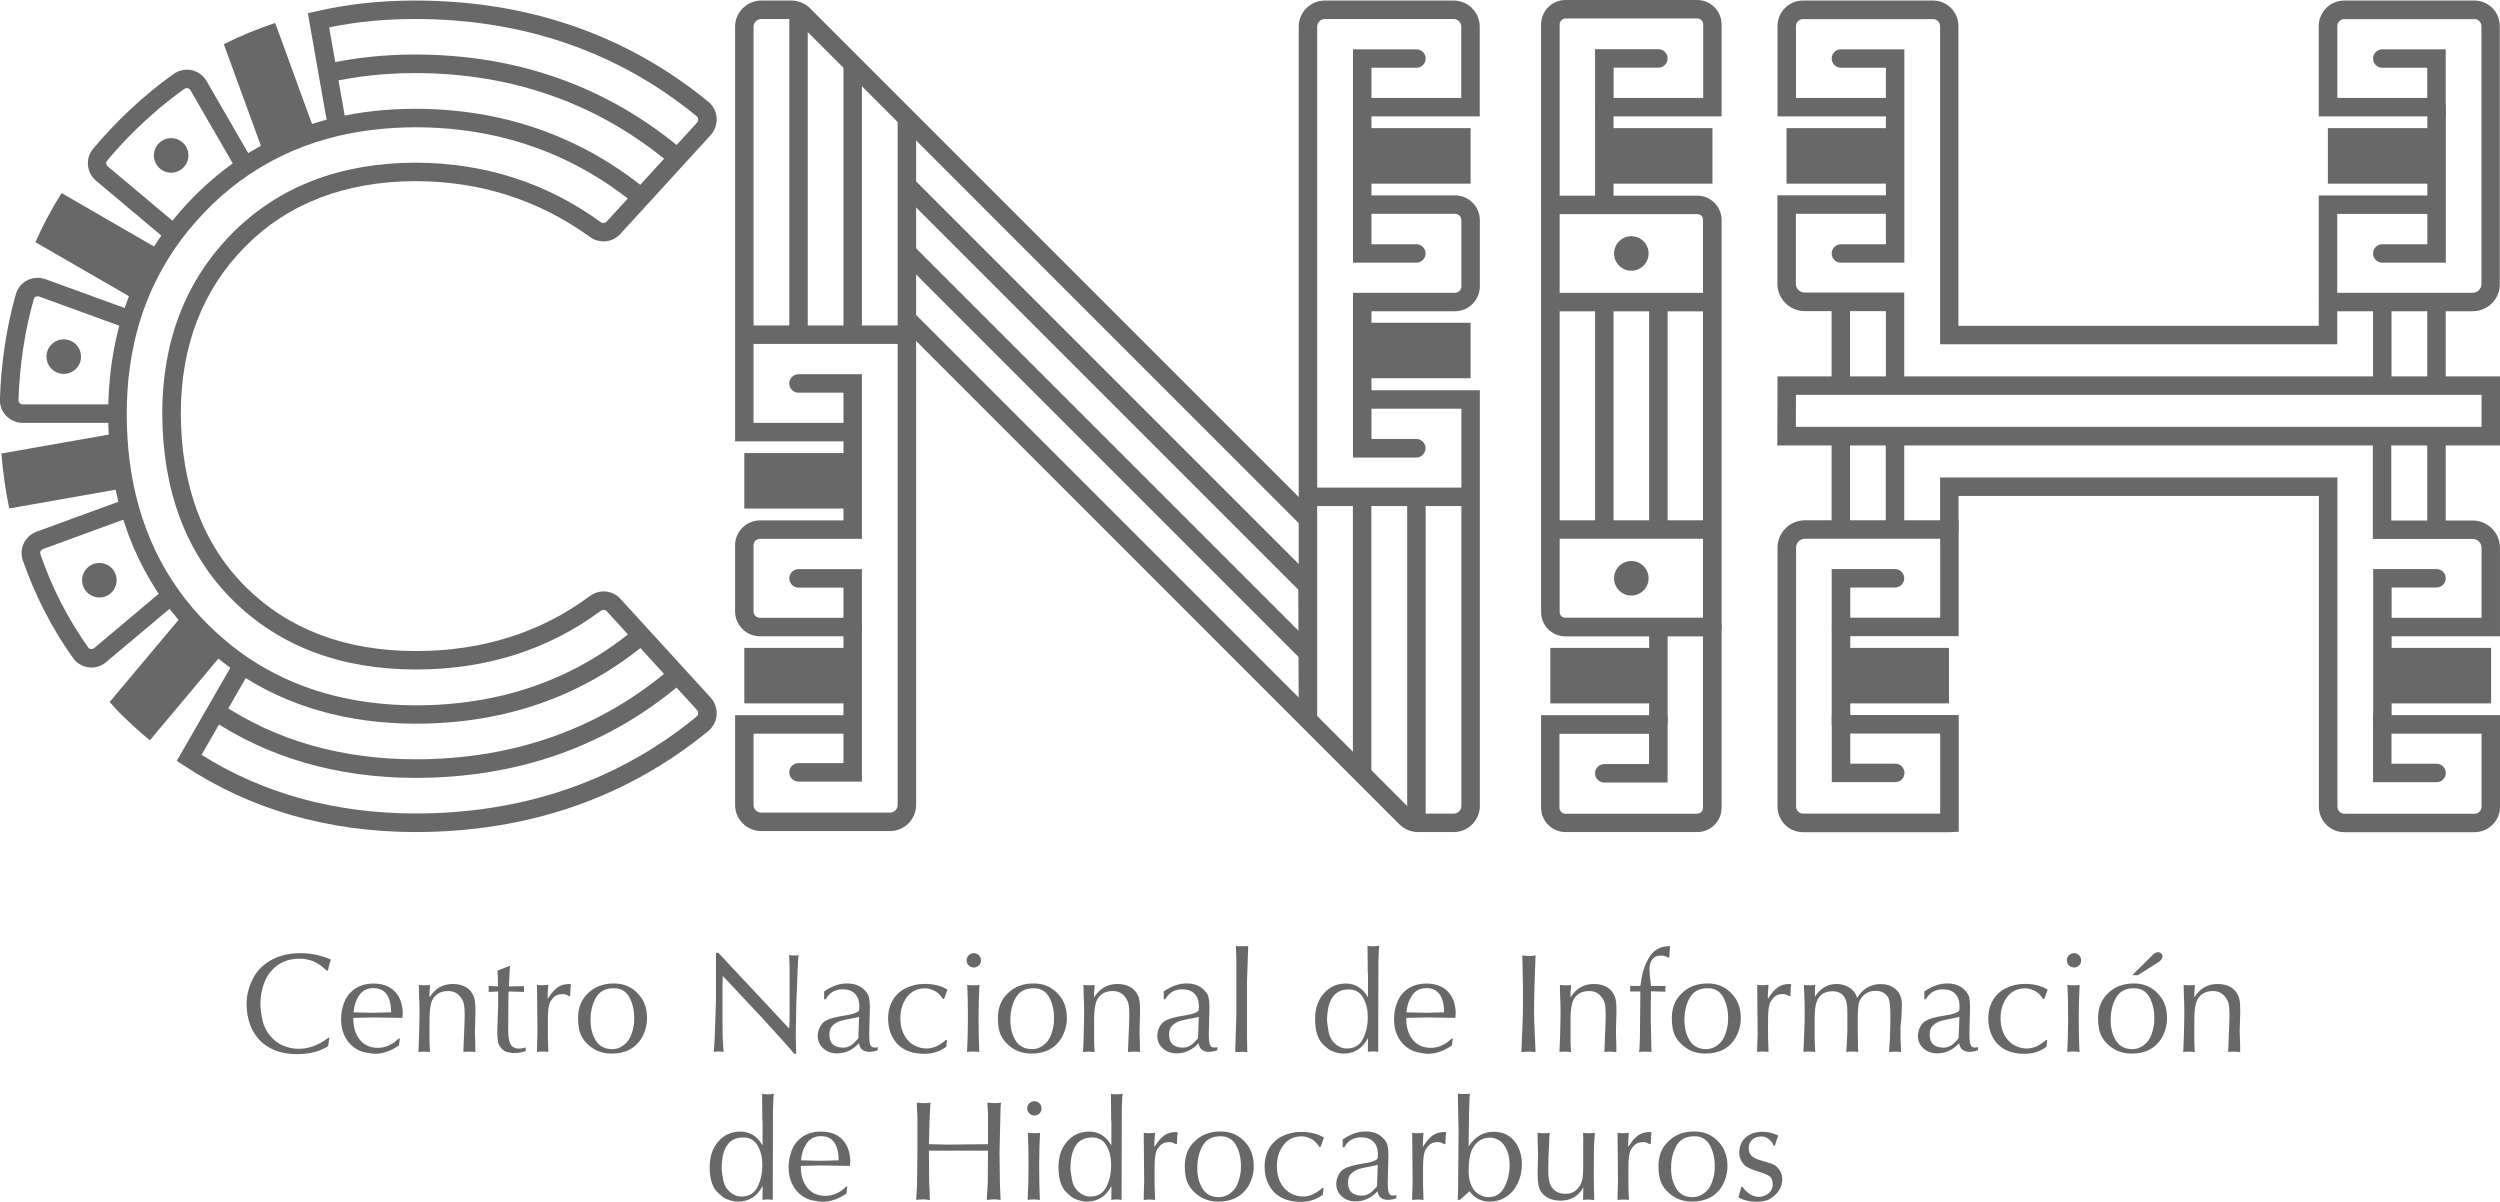 <?xml version="1.0" encoding="utf-8"?>
<!-- Generator: Adobe Illustrator 23.0.0, SVG Export Plug-In . SVG Version: 6.00 Build 0)  -->
<svg version="1.1" id="Propuesta_Final" xmlns="http://www.w3.org/2000/svg" xmlns:xlink="http://www.w3.org/1999/xlink" x="0px"
	 y="0px" viewBox="0 0 230.21 110.67" style="enable-background:new 0 0 230.21 110.67;" xml:space="preserve">
<style type="text/css">
	.st0{fill:#686868;}
</style>
<g>
	<g>
		<rect x="77.67" y="5.88" class="st0" width="1.7" height="24.95"/>
	</g>
	<g>
		<rect x="72.68" y="0.9" class="st0" width="1.7" height="29.95"/>
	</g>
	<g>
		<rect x="120.45" y="44.9" class="st0" width="14.97" height="1.7"/>
	</g>
	<g>
		<rect x="129.58" y="45.75" class="st0" width="1.7" height="30.01"/>
	</g>
	<g>
		<rect x="124.58" y="45.75" class="st0" width="1.7" height="25.51"/>
	</g>
	<g>
		
			<rect x="101.07" y="15.57" transform="matrix(0.707 -0.707 0.707 0.707 0.432 84.259)" class="st0" width="1.7" height="52.08"/>
	</g>
	<g>
		
			<rect x="101.11" y="9.4" transform="matrix(0.707 -0.707 0.707 0.707 4.771 82.489)" class="st0" width="1.7" height="52.18"/>
	</g>
	<g>
		<path class="st0" d="M130.42,24.19h-5.83V4.54h5.84c0.47,0,0.85,0.38,0.85,0.85s-0.38,0.85-0.85,0.85h-4.14v16.25h4.13
			c0.47,0,0.85,0.38,0.85,0.85S130.89,24.19,130.42,24.19z"/>
	</g>
	<g>
		<path class="st0" d="M130.42,42.13h-5.83V26.96h9.39c0.33,0,0.59-0.26,0.59-0.59v-6.09c0-0.33-0.26-0.59-0.59-0.59h-8.54
			c-0.47,0-0.85-0.38-0.85-0.85s0.38-0.85,0.85-0.85h8.54c1.27,0,2.29,1.03,2.29,2.29v6.09c0,1.26-1.03,2.29-2.29,2.29h-7.69v11.76
			h4.13c0.47,0,0.85,0.38,0.85,0.85C131.27,41.74,130.89,42.13,130.42,42.13z"/>
	</g>
	<g>
		<path class="st0" d="M133.86,76.62h-3.27c-0.66,0-1.27-0.26-1.74-0.72L82.94,29.98l1.2-1.2l45.92,45.92
			c0.14,0.14,0.33,0.22,0.53,0.22h3.27c0.39,0,0.71-0.32,0.71-0.71V37.64h-9.13v-1.7h10.83v38.28
			C136.27,75.54,135.19,76.62,133.86,76.62z"/>
	</g>
	<g>
		<path class="st0" d="M119.59,66.29l-0.04-12.35h0.04V2.46c0-1.33,1.08-2.41,2.41-2.41h11.85c1.33,0,2.41,1.08,2.41,2.41v8.26
			h-10.83v-1.7h9.13V2.46c0-0.39-0.32-0.71-0.71-0.71H122c-0.39,0-0.71,0.32-0.71,0.71v63.82L119.59,66.29z"/>
	</g>
	<g>
		<rect x="68.54" y="29.97" class="st0" width="14.97" height="1.7"/>
	</g>
	<g>
		<path class="st0" d="M81.95,76.53H70.1c-1.33,0-2.41-1.08-2.41-2.41v-8.26h10.83v1.7h-9.13v6.56c0,0.39,0.32,0.71,0.71,0.71h11.85
			c0.39,0,0.71-0.32,0.71-0.71V10.85h1.7v63.27C84.36,75.45,83.28,76.53,81.95,76.53z"/>
	</g>
	<g>
		<path class="st0" d="M79.37,71.97h-5.84c-0.47,0-0.85-0.38-0.85-0.85s0.38-0.85,0.85-0.85h4.14V54.11h-4.14
			c-0.47,0-0.85-0.38-0.85-0.85c0-0.47,0.38-0.85,0.85-0.85h5.84V71.97z"/>
	</g>
	<g>
		<path class="st0" d="M78.52,58.59h-8.54c-1.27,0-2.29-1.03-2.29-2.29v-6.09c0-1.26,1.03-2.29,2.29-2.29h7.69V36.16h-4.14
			c-0.47,0-0.85-0.38-0.85-0.85c0-0.47,0.38-0.85,0.85-0.85h5.84v15.16h-9.39c-0.33,0-0.59,0.26-0.59,0.59v6.09
			c0,0.33,0.26,0.59,0.59,0.59h8.54c0.47,0,0.85,0.38,0.85,0.85C79.37,58.2,78.99,58.59,78.52,58.59z"/>
	</g>
	<g>
		<path class="st0" d="M119.82,48.4L73.4,1.97c-0.14-0.14-0.33-0.22-0.53-0.22H70.1c-0.39,0-0.71,0.32-0.71,0.71v36.48h9.13v1.7
			H67.69V2.46c0-1.33,1.08-2.41,2.41-2.41h2.77c0.64,0,1.28,0.26,1.73,0.72l46.43,46.43L119.82,48.4z"/>
	</g>
	<g>
		<rect x="125.41" y="29.72" class="st0" width="10.01" height="5.11"/>
	</g>
	<g>
		<rect x="125.41" y="11.8" class="st0" width="10.01" height="5.11"/>
	</g>
	<g>
		<rect x="68.54" y="41.72" class="st0" width="10.01" height="5.11"/>
	</g>
	<g>
		<rect x="68.54" y="59.66" class="st0" width="10.01" height="5.11"/>
	</g>
</g>
<g>
	<g>
		<rect x="142.76" y="26.97" class="st0" width="14.92" height="1.7"/>
	</g>
	<g>
		<rect x="142.76" y="47.91" class="st0" width="14.92" height="1.7"/>
	</g>
	<g>
		<rect x="146.88" y="9.87" class="st0" width="1.7" height="8.99"/>
	</g>
	<g>
		<rect x="146.88" y="27.8" class="st0" width="1.7" height="20.96"/>
	</g>
	<g>
		<rect x="151.86" y="57.78" class="st0" width="1.7" height="8.92"/>
	</g>
	<g>
		<rect x="151.86" y="27.83" class="st0" width="1.7" height="20.93"/>
	</g>
	<g>
		<path class="st0" d="M156.28,76.62h-12.12c-1.24,0-2.25-1.01-2.25-2.25v-8.51h11.65v6.2h-5.83c-0.47,0-0.85-0.38-0.85-0.85
			s0.38-0.85,0.85-0.85h4.12v-2.79h-8.25v6.81c0,0.3,0.25,0.55,0.55,0.55h12.12c0.3,0,0.55-0.25,0.55-0.55V20.24
			c0-0.29-0.23-0.52-0.52-0.52h-13.55c-0.47,0-0.85-0.38-0.85-0.85s0.38-0.85,0.85-0.85h13.55c1.23,0,2.23,1,2.23,2.23v54.13
			C158.54,75.61,157.53,76.62,156.28,76.62z"/>
	</g>
	<g>
		<path class="st0" d="M157.69,58.6h-13.55c-1.23,0-2.23-1-2.23-2.23V2.25c0-1.24,1.01-2.25,2.25-2.25h12.12
			c1.24,0,2.25,1.01,2.25,2.25v8.47h-11.65V4.53h5.83c0.47,0,0.85,0.38,0.85,0.85s-0.38,0.85-0.85,0.85h-4.12v2.79h8.25V2.25
			c0-0.3-0.25-0.55-0.55-0.55h-12.12c-0.3,0-0.55,0.25-0.55,0.55v54.11c0,0.29,0.23,0.52,0.52,0.52h13.55
			c0.47,0,0.85,0.38,0.85,0.85C158.54,58.21,158.16,58.6,157.69,58.6z"/>
	</g>
	<g>
		<rect x="147.74" y="11.8" class="st0" width="9.95" height="5.11"/>
	</g>
	<g>
		<rect x="142.76" y="59.66" class="st0" width="9.95" height="5.11"/>
	</g>
	<g>
		<path class="st0" d="M151.81,23.34c0,0.88-0.71,1.59-1.59,1.59c-0.88,0-1.59-0.71-1.59-1.59c0-0.88,0.71-1.59,1.59-1.59
			C151.09,21.75,151.81,22.46,151.81,23.34z"/>
	</g>
	<g>
		<path class="st0" d="M151.81,53.25c0,0.88-0.71,1.59-1.59,1.59c-0.88,0-1.59-0.71-1.59-1.59c0-0.88,0.71-1.59,1.59-1.59
			C151.09,51.66,151.81,52.37,151.81,53.25z"/>
	</g>
</g>
<g>
	<g>
		<path class="st0" d="M225.22,24.19h-5.85c-0.47,0-0.85-0.38-0.85-0.85s0.38-0.85,0.85-0.85h4.15V9.87c0-0.47,0.38-0.85,0.85-0.85
			s0.85,0.38,0.85,0.85V24.19z"/>
	</g>
	<g>
		<rect x="218.52" y="27.82" class="st0" width="1.7" height="7.69"/>
	</g>
	<g>
		<rect x="223.51" y="27.82" class="st0" width="1.7" height="7.69"/>
	</g>
	<g>
		<path class="st0" d="M230.21,41.02h-66.55l0.02-6.36h66.53V41.02z M165.37,39.31h63.14v-2.95h-63.13L165.37,39.31z"/>
	</g>
	<g>
		<rect x="168.66" y="40.16" class="st0" width="1.7" height="8.6"/>
	</g>
	<g>
		<path class="st0" d="M179.5,76.63h-13.48c-1.29,0-2.34-1.05-2.34-2.35V50.43c0-1.39,1.13-2.52,2.52-2.52h14.16v10.67h-10.83
			c-0.47,0-0.85-0.38-0.85-0.85c0-0.47,0.38-0.85,0.85-0.85h9.13v-7.27h-12.46c-0.45,0-0.81,0.36-0.81,0.81v23.86
			c0,0.35,0.29,0.64,0.64,0.64h12.63v-7.37h-8.28v2.77h4.14c0.47,0,0.85,0.38,0.85,0.85c0,0.47-0.38,0.85-0.85,0.85h-5.84v-6.18
			h11.69v10.75L179.5,76.63z"/>
	</g>
	<g>
		<path class="st0" d="M175.36,24.19h-5.84c-0.47,0-0.85-0.38-0.85-0.85s0.38-0.85,0.85-0.85h4.14V6.24h-4.14
			c-0.47,0-0.85-0.38-0.85-0.85s0.38-0.85,0.85-0.85h5.84V24.19z"/>
	</g>
	<g>
		<path class="st0" d="M227.86,76.63h-11.99c-1.29,0-2.34-1.05-2.34-2.35V45.67h-33.18v3.09c0,0.47-0.38,0.85-0.85,0.85
			s-0.85-0.38-0.85-0.85v-4.79h36.59v30.32c0,0.35,0.29,0.64,0.64,0.64h11.99c0.35,0,0.64-0.29,0.64-0.64v-6.73h-8.29v2.77h4.15
			c0.47,0,0.85,0.38,0.85,0.85c0,0.47-0.38,0.85-0.85,0.85h-5.85v-6.18h11.7v8.43C230.21,75.58,229.16,76.63,227.86,76.63z"/>
	</g>
	<g>
		<rect x="223.51" y="40.16" class="st0" width="1.7" height="8.6"/>
	</g>
	<g>
		<path class="st0" d="M219.38,67.56c-0.47,0-0.85-0.38-0.85-0.85V52.4h5.83c0.47,0,0.85,0.38,0.85,0.85c0,0.47-0.38,0.85-0.85,0.85
			h-4.13v12.6C220.23,67.18,219.85,67.56,219.38,67.56z"/>
	</g>
	<g>
		<path class="st0" d="M169.52,67.56c-0.47,0-0.85-0.38-0.85-0.85V52.4h5.83c0.47,0,0.85,0.38,0.85,0.85c0,0.47-0.38,0.85-0.85,0.85
			h-4.12v12.6C170.37,67.18,169.99,67.56,169.52,67.56z"/>
	</g>
	<g>
		<path class="st0" d="M175.36,35.31h-1.7v-6.66h-7.47c-1.39,0-2.52-1.13-2.52-2.52v-8.14h10.83v1.7h-9.13v6.44
			c0,0.45,0.36,0.81,0.81,0.81h9.17V35.31z"/>
	</g>
	<g>
		<rect x="168.66" y="27.79" class="st0" width="1.7" height="7.51"/>
	</g>
	<g>
		<rect x="173.65" y="40.16" class="st0" width="1.7" height="8.6"/>
	</g>
	<g>
		<rect x="214.36" y="11.8" class="st0" width="10.01" height="5.11"/>
	</g>
	<g>
		<rect x="164.51" y="11.8" class="st0" width="10.01" height="5.11"/>
	</g>
	<g>
		<rect x="219.38" y="59.66" class="st0" width="10.01" height="5.11"/>
	</g>
	<g>
		<rect x="169.52" y="59.66" class="st0" width="9.95" height="5.11"/>
	</g>
	<g>
		<path class="st0" d="M227.69,28.66h-13.31c-0.47,0-0.85-0.38-0.85-0.85s0.38-0.85,0.85-0.85h13.31c0.45,0,0.81-0.36,0.81-0.81V2.4
			c0-0.35-0.29-0.64-0.64-0.64h-11.99c-0.35,0-0.64,0.29-0.64,0.64v6.62h8.28V6.24h-4.14c-0.47,0-0.85-0.38-0.85-0.85
			s0.38-0.85,0.85-0.85h5.84v6.18h-11.69V2.4c0-1.29,1.05-2.35,2.34-2.35h11.99c1.29,0,2.34,1.05,2.34,2.35v23.75
			C230.21,27.54,229.08,28.66,227.69,28.66z"/>
	</g>
	<g>
		<path class="st0" d="M215.24,31.7h-36.59V2.4c0-0.35-0.29-0.64-0.64-0.64h-11.99c-0.35,0-0.64,0.29-0.64,0.64v6.62h9.13v1.7
			h-10.83V2.4c0-1.29,1.05-2.35,2.34-2.35H178c1.29,0,2.34,1.05,2.34,2.35V30h33.18v-12h10.83v1.7h-9.13V31.7z"/>
	</g>
	<g>
		<path class="st0" d="M230.21,58.59h-10.86v-1.7h9.16v-6.45c0-0.45-0.36-0.81-0.81-0.81h-9.2v-9.45h1.7v7.75h7.49
			c1.39,0,2.52,1.13,2.52,2.52V58.59z"/>
	</g>
</g>
<g>
	<g>
		<path class="st0" d="M38.24,71.63c-7.16-0.01-13.49-1.84-18.84-5.41l0.95-1.42c5.06,3.38,11.08,5.11,17.89,5.12
			c9.13,0,17.07-2.84,23.58-8.43l1.11,1.29C56.1,68.65,47.79,71.63,38.24,71.63z M61.83,15.18c-6.61-5.6-14.56-8.45-23.62-8.45
			c-2.74,0-5.37,0.29-7.84,0.84L30,5.9c2.58-0.58,5.34-0.88,8.21-0.88c9.48,0,17.8,2.98,24.72,8.85L61.83,15.18z"/>
	</g>
	<g>
		<path class="st0" d="M38.28,66.64c-6.3-0.01-11.82-1.59-16.41-4.69c-1.37-0.93-2.69-2.02-3.91-3.23c-1.07-1.06-2.04-2.2-2.89-3.38
			c-1.79-2.5-3.13-5.31-3.97-8.36c-0.75-2.72-1.13-5.69-1.14-8.85c0-3.18,0.42-6.17,1.24-8.9c0.89-2.96,2.28-5.71,4.12-8.18
			c0.77-1.04,1.65-2.05,2.59-3c1.29-1.3,2.7-2.46,4.17-3.45c2.63-1.76,5.59-3.03,8.78-3.77c2.3-0.53,4.77-0.81,7.35-0.81
			c8.12,0,15.31,2.53,21.39,7.51l-1.08,1.32c-5.76-4.73-12.59-7.13-20.3-7.13c-2.45,0.01-4.79,0.27-6.96,0.77
			c-2.99,0.69-5.76,1.88-8.22,3.52c-1.38,0.92-2.7,2.01-3.91,3.23c-0.89,0.9-1.71,1.85-2.44,2.82c-1.72,2.31-3.02,4.88-3.85,7.65
			c-0.77,2.58-1.17,5.4-1.17,8.38c0,3.03,0.36,5.86,1.08,8.43c0.79,2.86,2.04,5.5,3.71,7.83c0.79,1.11,1.7,2.17,2.7,3.17
			c1.15,1.14,2.38,2.16,3.67,3.03c4.3,2.91,9.5,4.39,15.45,4.4c7.81,0,14.62-2.38,20.23-7.09l1.09,1.3
			C53.67,64.12,46.5,66.64,38.28,66.64z"/>
	</g>
	<g>
		<path class="st0" d="M15.45,22.19l-6.61-5.55c-0.88-0.74-1-2.05-0.28-2.92c0.76-0.91,1.58-1.81,2.44-2.67
			c1.58-1.58,3.27-3.02,5.02-4.26c0.47-0.33,1.06-0.45,1.63-0.33c0.58,0.13,1.08,0.49,1.37,1l4.27,7.39l-1.48,0.85l-4.27-7.39
			c-0.05-0.1-0.15-0.16-0.26-0.19c-0.06-0.01-0.17-0.02-0.28,0.05c-1.67,1.18-3.28,2.56-4.8,4.07c-0.82,0.82-1.61,1.68-2.34,2.56
			c-0.13,0.15-0.1,0.39,0.06,0.52l6.61,5.55L15.45,22.19z"/>
	</g>
	<g>
		<path class="st0" d="M38.21,76.62c-8.01-0.02-15.16-2.08-21.26-6.12l-0.67-0.44l5.32-9.25l1.48,0.85l-4.52,7.85
			c5.67,3.56,12.27,5.38,19.65,5.4c9.99,0,18.72-3,25.94-8.93c0.11-0.09,0.14-0.21,0.14-0.28c0-0.07,0-0.2-0.11-0.32l-8.31-9.1
			c-0.14-0.15-0.37-0.16-0.55-0.03c-4.82,3.58-10.55,5.4-17.02,5.4c-6.92,0-12.6-2.15-16.87-6.39c-4.27-4.24-6.46-10.02-6.49-17.17
			c0-6.69,2.16-12.27,6.41-16.57c4.26-4.31,9.92-6.51,16.85-6.54c6.36,0,12.11,1.84,17.11,5.47c0.18,0.13,0.41,0.11,0.55-0.04
			l8.32-9.11c0.08-0.09,0.12-0.2,0.11-0.32c0-0.06-0.03-0.19-0.14-0.28C56.9,4.76,48.17,1.75,38.21,1.75c-2.78,0-5.43,0.26-7.9,0.77
			l1.58,8.97l-1.68,0.3L28.35,1.22l0.79-0.18c2.81-0.66,5.86-0.99,9.07-0.99c10.37,0,19.46,3.13,27.02,9.32
			c0.44,0.36,0.72,0.9,0.76,1.47c0.04,0.58-0.16,1.17-0.55,1.6l-8.32,9.11c-0.72,0.79-1.93,0.9-2.8,0.27
			c-4.7-3.41-10.12-5.14-16.11-5.14c-6.45,0.03-11.71,2.06-15.64,6.04c-3.93,3.97-5.92,9.15-5.92,15.37
			c0.03,6.68,2.05,12.06,5.99,15.97c3.94,3.91,9.21,5.89,15.67,5.89c6.09,0,11.48-1.7,16-5.06c0.88-0.66,2.1-0.55,2.82,0.25
			l8.31,9.1c0.39,0.43,0.59,1.01,0.55,1.59c-0.04,0.57-0.32,1.11-0.76,1.48C57.7,73.48,48.61,76.62,38.21,76.62z"/>
	</g>
	<g>
		<path class="st0" d="M8.42,61.47c-0.09,0-0.18-0.01-0.27-0.02c-0.57-0.07-1.09-0.38-1.42-0.85c-1.97-2.77-3.52-5.81-4.63-9.01
			c-0.37-1.06,0.2-2.24,1.27-2.63l8.25-3.02l0.59,1.6l-8.25,3.02c-0.2,0.07-0.31,0.29-0.24,0.48c1.05,3.05,2.53,5.94,4.4,8.58
			c0.08,0.11,0.19,0.14,0.25,0.14c0.11,0.01,0.22-0.02,0.31-0.09l6.53-5.49l1.1,1.3l-6.54,5.49C9.39,61.3,8.91,61.47,8.42,61.47z"/>
	</g>
	<g>
		<path class="st0" d="M10.81,38.94H2.09c-0.56,0-1.11-0.23-1.51-0.64c-0.4-0.41-0.6-0.94-0.59-1.51c0.11-3.39,0.61-6.66,1.47-9.71
			c0.15-0.54,0.54-1.01,1.05-1.27c0.52-0.26,1.13-0.3,1.68-0.1l8.11,2.95l-0.58,1.6l-8.11-2.95c-0.11-0.04-0.22-0.03-0.32,0.02
			c-0.05,0.03-0.15,0.09-0.18,0.22c-0.83,2.92-1.3,6.05-1.41,9.3c0,0.13,0.07,0.22,0.11,0.27c0.04,0.04,0.14,0.12,0.28,0.12h8.72
			V38.94z"/>
	</g>
	<g>
		<circle class="st0" cx="15.76" cy="14.31" r="1.59"/>
	</g>
	<g>
		<circle class="st0" cx="5.87" cy="32.84" r="1.59"/>
	</g>
	<g>
		<circle class="st0" cx="9.15" cy="53.43" r="1.59"/>
	</g>
	<g>
		<path class="st0" d="M24.22,13.96l4.8-1.75l-3.68-10.1c-1.63,0.55-3.21,1.19-4.73,1.96L24.22,13.96z"/>
	</g>
	<g>
		<path class="st0" d="M3.26,22.3l9.11,5.26l2.56-4.43l-9.26-5.35C4.75,19.24,3.95,20.74,3.26,22.3z"/>
	</g>
	<g>
		<path class="st0" d="M0.13,41.76c0.14,1.74,0.38,3.42,0.72,5.06l10.66-1.88l-0.89-5.03L0.13,41.76z"/>
	</g>
	<g>
		<path class="st0" d="M10.98,65.61c0.91,0.91,1.85,1.76,2.82,2.56l7.38-8.8l-3.91-3.28l-7.17,8.55
			C10.4,64.96,10.67,65.3,10.98,65.61z"/>
	</g>
</g>
<g>
	<g>
		<path class="st0" d="M30.09,89.4c-0.02-0.02-0.04-0.05-0.06-0.07s-0.05-0.05-0.08-0.07c-0.68-0.65-1.46-0.98-2.35-0.98
			c-0.77,0-1.43,0.19-1.98,0.56c-0.55,0.38-0.96,0.88-1.23,1.52c-0.27,0.64-0.41,1.33-0.41,2.09c0,0.42,0.07,0.96,0.22,1.64
			c0.14,0.48,0.36,0.9,0.65,1.25c0.31,0.4,0.7,0.71,1.17,0.92s0.97,0.32,1.49,0.32c0.89,0,1.76-0.31,2.62-0.94
			c0.07-0.07,0.13-0.1,0.2-0.1l-0.12,0.79c-0.73,0.49-1.69,0.74-2.88,0.74c-0.94,0-1.77-0.19-2.47-0.57
			c-0.7-0.38-1.23-0.92-1.6-1.63c-0.37-0.7-0.55-1.53-0.55-2.49c0-0.63,0.14-1.27,0.41-1.91c0.27-0.64,0.64-1.15,1.11-1.55
			c0.9-0.77,2.05-1.15,3.44-1.15c0.97,0,1.9,0.2,2.8,0.59c-0.1,0.26-0.19,0.6-0.27,1L30.09,89.4z"/>
		<path class="st0" d="M37.05,93.73l-2.66-0.04l-1.86,0.04c0,0.85,0.2,1.52,0.6,2.01c0.4,0.5,0.96,0.75,1.69,0.75
			c0.32,0,0.64-0.07,0.98-0.22c0.34-0.15,0.62-0.34,0.84-0.58c0.04-0.04,0.1-0.06,0.18-0.08l-0.08,0.65
			c-0.73,0.52-1.48,0.78-2.25,0.78c-0.12,0-0.42-0.05-0.92-0.14c-0.34-0.08-0.66-0.22-0.96-0.44c-0.3-0.22-0.54-0.49-0.73-0.8
			c-0.31-0.49-0.47-1.1-0.47-1.84c0-0.43,0.07-0.86,0.21-1.3c0.14-0.44,0.34-0.8,0.6-1.07c0.55-0.59,1.27-0.88,2.17-0.88
			c0.84,0,1.48,0.24,1.95,0.71s0.71,1.12,0.75,1.95L37.05,93.73z M34.39,90.99c-0.57,0-1,0.22-1.31,0.65
			c-0.3,0.44-0.48,0.96-0.53,1.58c0.19,0,0.48,0.01,0.86,0.02c0.38,0.01,0.67,0.02,0.86,0.02c0.2,0,0.49-0.01,0.88-0.02
			c0.39-0.01,0.68-0.02,0.87-0.02C36,91.73,35.45,90.99,34.39,90.99z"/>
		<path class="st0" d="M43.73,95.02l0.04,1.27v0.49v0.1c-0.16-0.03-0.35-0.04-0.57-0.04c-0.23,0-0.41,0.01-0.53,0.04
			c0-0.13,0.01-0.32,0.02-0.56c0.01-0.24,0.02-0.43,0.02-0.56c0.02-0.33,0.04-0.81,0.06-1.43c0-0.1,0-0.25,0.01-0.45
			c0.01-0.2,0.01-0.34,0.01-0.43c0-0.66-0.06-1.1-0.18-1.31c-0.29-0.59-0.73-0.88-1.33-0.88c-0.68,0-1.17,0.26-1.45,0.79
			c-0.19,0.37-0.28,0.98-0.28,1.82v2.15l0.04,0.78v0.08c-0.22-0.03-0.4-0.04-0.53-0.04c-0.24,0-0.42,0.01-0.53,0.04
			c0.01-0.17,0.02-0.41,0.03-0.71c0.01-0.3,0.02-0.58,0.03-0.84c0.03-1.04,0.04-1.82,0.04-2.33c0-0.3-0.01-0.72-0.04-1.27
			c-0.01-0.23-0.02-0.58-0.02-1.04c0.15,0.03,0.32,0.04,0.51,0.04c0.23,0,0.4-0.01,0.51-0.04v0.28l-0.04,0.41v0.35v0.12
			c0.51-0.83,1.22-1.24,2.13-1.24c0.73,0,1.28,0.22,1.65,0.65c0.21,0.27,0.33,0.53,0.38,0.79c0.05,0.26,0.07,0.61,0.07,1.06
			L43.73,95.02z"/>
		<path class="st0" d="M46.96,88.93c0,0.15-0.01,0.26-0.02,0.32l-0.08,1.58l1.39-0.02v0.53l-1.39-0.04
			c-0.03,0.07-0.04,0.16-0.04,0.28l-0.02,2.86v0.53c0,0.48,0.07,0.86,0.2,1.15c0.13,0.29,0.41,0.44,0.82,0.44
			c0.08,0,0.18-0.01,0.3-0.04s0.21-0.05,0.29-0.06v0.33c-0.35,0.12-0.72,0.18-1.1,0.18c-0.06,0-0.11,0-0.17-0.01
			c-0.06-0.01-0.12-0.02-0.19-0.03c-0.07-0.01-0.14-0.02-0.21-0.04c-0.2-0.04-0.37-0.14-0.53-0.31c-0.16-0.17-0.27-0.36-0.34-0.57
			c-0.05-0.26-0.08-0.61-0.08-1.04l0.08-2.29v-1.1V91.3L45,91.34v-0.18v-0.37l0.86,0.04c0-0.17-0.01-0.42-0.02-0.74
			c-0.01-0.32-0.02-0.56-0.02-0.71L46.96,88.93z"/>
		<path class="st0" d="M49.49,95.16l-0.04-4.38v-0.1l0.28,0.04c0.34,0,0.6-0.01,0.76-0.04l-0.06,0.9v0.31l0.02,0.08l0.1-0.16
			c0.24-0.38,0.5-0.67,0.78-0.88c0.28-0.21,0.66-0.32,1.12-0.32c0.05,0.03,0.1,0.04,0.14,0.04l-0.06,0.32v0.31l-0.02,0.26v0.16
			l-0.1,0.04c0,0-0.02-0.02-0.06-0.04c-0.04-0.02-0.06-0.04-0.08-0.04c-0.12-0.08-0.27-0.12-0.47-0.12c-0.36,0-0.64,0.11-0.84,0.32
			c-0.16,0.18-0.28,0.36-0.35,0.53c-0.11,0.31-0.16,0.82-0.16,1.51v1.6l0.04,1.27v0.1c-0.12-0.03-0.31-0.04-0.55-0.04
			c-0.11,0-0.27,0.01-0.49,0.04v-0.35L49.49,95.16z"/>
		<path class="st0" d="M56.53,90.56c0.93,0,1.68,0.33,2.27,1c0.52,0.56,0.78,1.29,0.78,2.21c0,0.62-0.16,1.21-0.47,1.78
			c-0.59,0.98-1.52,1.47-2.8,1.47c-0.46,0-0.9-0.09-1.33-0.27c-0.37-0.17-0.71-0.42-1.02-0.75c-0.29-0.32-0.48-0.65-0.58-1
			c-0.1-0.35-0.15-0.77-0.15-1.27c0-0.94,0.31-1.71,0.94-2.29C54.78,90.85,55.57,90.56,56.53,90.56z M57.85,95.82
			c0.25-0.37,0.42-0.85,0.51-1.43c0.03-0.14,0.04-0.36,0.04-0.67c0-0.71-0.15-1.34-0.45-1.89c-0.3-0.55-0.77-0.83-1.43-0.83
			c-0.76,0-1.31,0.29-1.64,0.86c-0.33,0.57-0.5,1.27-0.5,2.09c0,0.73,0.16,1.35,0.49,1.88c0.33,0.52,0.84,0.78,1.53,0.78
			C56.96,96.6,57.44,96.34,57.85,95.82z"/>
		<path class="st0" d="M65.93,92.12v-4.38h0.22l6.44,6.89l0.08,0.08c0.03-0.31,0.04-0.79,0.04-1.43v-4.19l-0.04-1.04l-0.02-0.1
			c0.25,0.03,0.44,0.04,0.57,0.04c0.06,0,0.16-0.01,0.32-0.04c-0.01,0.03-0.01,0.08-0.02,0.15c-0.01,0.07-0.01,0.12-0.02,0.15
			l-0.06,1.29l-0.12,3.1l-0.04,2.92l0.04,1.47h-0.18c-0.33-0.38-0.6-0.69-0.8-0.92l-2.15-2.37l-3.64-3.88l-0.02,1.23v1.94v1.04
			l0.02,1.55l0.08,1.25c-0.1-0.03-0.25-0.04-0.45-0.04c-0.21,0-0.36,0.01-0.45,0.04c0.05-0.77,0.09-1.34,0.1-1.72L65.93,92.12z"/>
		<path class="st0" d="M75.89,92.03V91.3c0.7-0.49,1.4-0.74,2.1-0.74c0.69,0,1.23,0.2,1.62,0.61c0.22,0.22,0.36,0.45,0.41,0.67
			c0.05,0.22,0.08,0.54,0.08,0.95l-0.04,1.55c0,0.11,0,0.27-0.01,0.48c-0.01,0.21-0.01,0.37-0.01,0.48c0,0.39,0.03,0.68,0.09,0.87
			c0.06,0.19,0.19,0.29,0.39,0.29c0.15,0,0.25-0.01,0.31-0.04v0.28c-0.04,0-0.07,0.01-0.08,0.04c-0.06,0.02-0.12,0.03-0.17,0.05
			c-0.05,0.02-0.1,0.03-0.13,0.03c-0.19,0.03-0.34,0.04-0.43,0.04c-0.55-0.02-0.85-0.29-0.92-0.8l-0.12,0.12
			c-0.55,0.55-1.19,0.82-1.92,0.82c-0.48,0-0.9-0.15-1.24-0.45c-0.34-0.3-0.52-0.68-0.52-1.15c0-0.29,0.07-0.57,0.21-0.84
			c0.14-0.27,0.33-0.47,0.57-0.59c0.33-0.18,0.89-0.33,1.66-0.45c0.58-0.09,0.96-0.19,1.15-0.3c0.08-0.04,0.15-0.09,0.2-0.14
			c0.03-0.08,0.04-0.22,0.04-0.43c0-0.48-0.13-0.86-0.4-1.14c-0.27-0.28-0.64-0.41-1.13-0.41c-0.63,0-1.11,0.24-1.45,0.73
			c-0.06,0.1-0.1,0.16-0.1,0.18H75.89z M79.11,93.63c-0.03,0-0.07,0.01-0.12,0.04l-0.39,0.08c-0.53,0.1-0.92,0.18-1.17,0.25
			c-0.25,0.07-0.49,0.2-0.72,0.4s-0.34,0.48-0.34,0.84c0,0.82,0.43,1.23,1.29,1.23c0.37,0,0.72-0.16,1.04-0.49
			c0.15-0.16,0.23-0.24,0.24-0.26c0.05-0.03,0.08-0.08,0.1-0.14L79.11,93.63z"/>
		<path class="st0" d="M86.93,91.99h-0.1c-0.15-0.21-0.26-0.35-0.34-0.43c-0.15-0.16-0.34-0.29-0.59-0.39
			c-0.24-0.11-0.48-0.16-0.7-0.16c-0.73,0-1.29,0.27-1.69,0.81c-0.4,0.54-0.6,1.18-0.6,1.91c0,0.8,0.2,1.46,0.61,1.96
			c0.21,0.27,0.47,0.48,0.8,0.63c0.32,0.15,0.65,0.23,1,0.23c0.61,0,1.21-0.27,1.8-0.81l0.08,0.04l-0.06,0.61
			c-0.6,0.44-1.27,0.65-2.01,0.65c-1.47,0-2.48-0.56-3.02-1.68c-0.22-0.46-0.33-0.99-0.33-1.57c0-0.66,0.15-1.23,0.44-1.71
			c0.29-0.48,0.69-0.85,1.21-1.1c0.52-0.25,1.1-0.38,1.75-0.38c0.8,0,1.49,0.18,2.07,0.53L86.93,91.99z"/>
		<path class="st0" d="M89.69,89.09c-0.19,0-0.35-0.06-0.48-0.19c-0.13-0.13-0.2-0.28-0.2-0.46c0-0.18,0.06-0.34,0.19-0.47
			c0.13-0.13,0.29-0.2,0.48-0.2c0.18,0,0.33,0.07,0.46,0.2c0.13,0.13,0.19,0.29,0.19,0.47c0,0.18-0.06,0.33-0.19,0.46
			C90.02,89.02,89.86,89.09,89.69,89.09z M89.05,90.69c0.14,0.03,0.35,0.04,0.63,0.04c0.23,0,0.4-0.01,0.51-0.04
			c-0.05,0.93-0.08,1.96-0.08,3.08c0,1.01,0.02,2.01,0.06,2.98l0.02,0.12c-0.25-0.03-0.44-0.04-0.57-0.04
			c-0.26,0-0.45,0.01-0.57,0.04c0.05-0.93,0.08-1.96,0.08-3.11c0-1.33-0.02-2.33-0.06-2.98L89.05,90.69z"/>
		<path class="st0" d="M95.19,90.56c0.93,0,1.68,0.33,2.27,1c0.52,0.56,0.78,1.29,0.78,2.21c0,0.62-0.16,1.21-0.47,1.78
			c-0.59,0.98-1.52,1.47-2.8,1.47c-0.46,0-0.9-0.09-1.33-0.27c-0.37-0.17-0.71-0.42-1.02-0.75c-0.29-0.32-0.48-0.65-0.58-1
			c-0.1-0.35-0.15-0.77-0.15-1.27c0-0.94,0.31-1.71,0.94-2.29C93.44,90.85,94.23,90.56,95.19,90.56z M96.51,95.82
			c0.25-0.37,0.42-0.85,0.51-1.43c0.03-0.14,0.04-0.36,0.04-0.67c0-0.71-0.15-1.34-0.45-1.89c-0.3-0.55-0.77-0.83-1.43-0.83
			c-0.76,0-1.31,0.29-1.64,0.86c-0.33,0.57-0.5,1.27-0.5,2.09c0,0.73,0.16,1.35,0.49,1.88c0.33,0.52,0.84,0.78,1.53,0.78
			C95.62,96.6,96.1,96.34,96.51,95.82z"/>
		<path class="st0" d="M104.93,95.02l0.04,1.27v0.49v0.1c-0.16-0.03-0.35-0.04-0.57-0.04c-0.23,0-0.41,0.01-0.53,0.04
			c0-0.13,0.01-0.32,0.02-0.56c0.01-0.24,0.02-0.43,0.02-0.56c0.02-0.33,0.04-0.81,0.06-1.43c0-0.1,0-0.25,0.01-0.45
			s0.01-0.34,0.01-0.43c0-0.66-0.06-1.1-0.18-1.31c-0.29-0.59-0.73-0.88-1.33-0.88c-0.68,0-1.17,0.26-1.45,0.79
			c-0.19,0.37-0.28,0.98-0.28,1.82v2.15l0.04,0.78v0.08c-0.22-0.03-0.4-0.04-0.53-0.04c-0.24,0-0.42,0.01-0.53,0.04
			c0.01-0.17,0.02-0.41,0.03-0.71c0.01-0.3,0.02-0.58,0.03-0.84c0.03-1.04,0.04-1.82,0.04-2.33c0-0.3-0.01-0.72-0.04-1.27
			c-0.01-0.23-0.02-0.58-0.02-1.04c0.15,0.03,0.32,0.04,0.51,0.04c0.23,0,0.4-0.01,0.51-0.04v0.28l-0.04,0.41v0.35v0.12
			c0.51-0.83,1.22-1.24,2.13-1.24c0.73,0,1.28,0.22,1.65,0.65c0.21,0.27,0.33,0.53,0.38,0.79c0.05,0.26,0.07,0.61,0.07,1.06
			L104.93,95.02z"/>
		<path class="st0" d="M107.16,92.03V91.3c0.7-0.49,1.4-0.74,2.1-0.74c0.69,0,1.23,0.2,1.62,0.61c0.22,0.22,0.36,0.45,0.41,0.67
			s0.08,0.54,0.08,0.95l-0.04,1.55c0,0.11,0,0.27-0.01,0.48c-0.01,0.21-0.01,0.37-0.01,0.48c0,0.39,0.03,0.68,0.09,0.87
			c0.06,0.19,0.19,0.29,0.39,0.29c0.15,0,0.25-0.01,0.31-0.04v0.28c-0.04,0-0.07,0.01-0.08,0.04c-0.06,0.02-0.12,0.03-0.17,0.05
			c-0.05,0.02-0.1,0.03-0.13,0.03c-0.19,0.03-0.34,0.04-0.43,0.04c-0.55-0.02-0.85-0.29-0.92-0.8l-0.12,0.12
			c-0.55,0.55-1.19,0.82-1.92,0.82c-0.48,0-0.9-0.15-1.24-0.45c-0.34-0.3-0.52-0.68-0.52-1.15c0-0.29,0.07-0.57,0.21-0.84
			c0.14-0.27,0.33-0.47,0.57-0.59c0.33-0.18,0.89-0.33,1.66-0.45c0.58-0.09,0.96-0.19,1.15-0.3c0.08-0.04,0.15-0.09,0.2-0.14
			c0.03-0.08,0.04-0.22,0.04-0.43c0-0.48-0.13-0.86-0.4-1.14c-0.27-0.28-0.64-0.41-1.13-0.41c-0.63,0-1.11,0.24-1.45,0.73
			c-0.06,0.1-0.1,0.16-0.1,0.18H107.16z M110.39,93.63c-0.03,0-0.07,0.01-0.12,0.04l-0.39,0.08c-0.53,0.1-0.92,0.18-1.17,0.25
			c-0.25,0.07-0.49,0.2-0.72,0.4s-0.34,0.48-0.34,0.84c0,0.82,0.43,1.23,1.29,1.23c0.37,0,0.72-0.16,1.04-0.49
			c0.15-0.16,0.23-0.24,0.24-0.26c0.05-0.03,0.08-0.08,0.1-0.14L110.39,93.63z"/>
		<path class="st0" d="M114.83,95.39l0.02,1.37l0.02,0.12l-0.35-0.02c-0.35,0-0.61,0.01-0.77,0.02v-0.39l0.1-3.02v-5.09l-0.04-1.19
			l-0.02-0.1l0.16,0.04h0.82c0.05,0,0.11-0.01,0.16-0.04v0.37l-0.1,2.88V95.39z"/>
		<path class="st0" d="M125.95,89.6l-0.02-2.17v-0.35l0.1,0.04c0.1,0.01,0.24,0.02,0.43,0.02c0.18,0,0.37-0.02,0.55-0.06
			c-0.01,0.04-0.01,0.11-0.02,0.19s-0.01,0.15-0.02,0.19l-0.04,1.06l-0.02,8.34l-0.14-0.02l-0.22-0.02c-0.27,0-0.47,0.01-0.59,0.04
			l0.02-1.25c-0.03,0.01-0.06,0.05-0.08,0.1c-0.49,0.87-1.22,1.31-2.19,1.31c-0.34,0-0.71-0.09-1.12-0.26
			c-0.19-0.08-0.45-0.29-0.8-0.63c-0.46-0.48-0.69-1.25-0.69-2.29c0-0.94,0.25-1.72,0.76-2.31c0.53-0.64,1.22-0.96,2.06-0.96
			c0.88,0,1.56,0.42,2.05,1.27v-0.26V89.6z M122.35,95.04c0.08,0.42,0.27,0.78,0.59,1.07c0.32,0.29,0.68,0.44,1.09,0.44
			c0.69,0,1.18-0.3,1.48-0.89c0.3-0.59,0.44-1.27,0.44-2.03c0-0.67-0.14-1.25-0.43-1.76s-0.73-0.76-1.33-0.76
			c-1.32,0-1.99,0.97-1.99,2.92C122.21,94.18,122.26,94.52,122.35,95.04z"/>
		<path class="st0" d="M134.01,93.73l-2.66-0.04l-1.86,0.04c0,0.85,0.2,1.52,0.6,2.01s0.96,0.75,1.69,0.75
			c0.32,0,0.64-0.07,0.98-0.22c0.34-0.15,0.62-0.34,0.84-0.58c0.04-0.04,0.1-0.06,0.18-0.08l-0.08,0.65
			c-0.73,0.52-1.48,0.78-2.25,0.78c-0.12,0-0.42-0.05-0.92-0.14c-0.34-0.08-0.66-0.22-0.96-0.44c-0.3-0.22-0.54-0.49-0.73-0.8
			c-0.31-0.49-0.47-1.1-0.47-1.84c0-0.43,0.07-0.86,0.21-1.3c0.14-0.44,0.34-0.8,0.6-1.07c0.55-0.59,1.27-0.88,2.17-0.88
			c0.84,0,1.48,0.24,1.95,0.71s0.71,1.12,0.75,1.95L134.01,93.73z M131.35,90.99c-0.57,0-1,0.22-1.31,0.65
			c-0.3,0.44-0.48,0.96-0.53,1.58c0.19,0,0.48,0.01,0.86,0.02c0.38,0.01,0.67,0.02,0.86,0.02c0.2,0,0.49-0.01,0.88-0.02
			c0.39-0.01,0.68-0.02,0.87-0.02C132.96,91.73,132.41,90.99,131.35,90.99z"/>
		<path class="st0" d="M141.3,90.85c-0.03,1.09-0.04,1.91-0.04,2.45c0,0.09,0,0.22,0.01,0.4c0.01,0.18,0.01,0.31,0.01,0.4l0.12,2.78
			c-0.27-0.03-0.48-0.04-0.63-0.04c-0.15,0-0.37,0.01-0.68,0.04l0.12-2.82c0.01-0.14,0.02-0.34,0.02-0.62s0.01-0.49,0.01-0.62v-1.1
			v-0.96l-0.06-2.78c0.37,0.04,0.57,0.06,0.59,0.06c0.3,0,0.51-0.03,0.63-0.08L141.3,90.85z"/>
		<path class="st0" d="M148.8,95.02l0.04,1.27v0.49v0.1c-0.16-0.03-0.35-0.04-0.57-0.04c-0.23,0-0.41,0.01-0.53,0.04
			c0-0.13,0.01-0.32,0.02-0.56c0.01-0.24,0.02-0.43,0.02-0.56c0.02-0.33,0.04-0.81,0.06-1.43c0-0.1,0-0.25,0.01-0.45
			s0.01-0.34,0.01-0.43c0-0.66-0.06-1.1-0.18-1.31c-0.29-0.59-0.73-0.88-1.33-0.88c-0.68,0-1.17,0.26-1.45,0.79
			c-0.19,0.37-0.28,0.98-0.28,1.82v2.15l0.04,0.78v0.08c-0.22-0.03-0.4-0.04-0.53-0.04c-0.24,0-0.42,0.01-0.53,0.04
			c0.01-0.17,0.02-0.41,0.03-0.71c0.01-0.3,0.02-0.58,0.03-0.84c0.03-1.04,0.04-1.82,0.04-2.33c0-0.3-0.01-0.72-0.04-1.27
			c-0.01-0.23-0.02-0.58-0.02-1.04c0.15,0.03,0.32,0.04,0.51,0.04c0.23,0,0.4-0.01,0.51-0.04v0.28l-0.04,0.41v0.35v0.12
			c0.51-0.83,1.22-1.24,2.13-1.24c0.73,0,1.28,0.22,1.65,0.65c0.21,0.27,0.33,0.53,0.38,0.79c0.05,0.26,0.07,0.61,0.07,1.06
			L148.8,95.02z"/>
		<path class="st0" d="M153.65,88.19l-0.26-0.12c-0.13-0.06-0.28-0.08-0.45-0.08c-0.35,0-0.62,0.12-0.79,0.36
			c-0.18,0.24-0.26,0.55-0.26,0.93c0,0.29,0.04,0.72,0.12,1.29l0.02,0.22h1.35c0,0.02,0,0.04-0.01,0.07s-0.01,0.03-0.01,0.04
			c-0.01,0.05-0.02,0.13-0.02,0.24c0,0.08,0.01,0.14,0.02,0.18l-1.33-0.04c0,0.17,0,0.44-0.01,0.79c-0.01,0.36-0.01,0.62-0.01,0.8
			v1.04l0.06,2.64v0.33l-0.1-0.02c-0.1-0.01-0.25-0.02-0.45-0.02c-0.26,0-0.46,0.01-0.59,0.04c0.01-0.04,0.01-0.1,0.02-0.18
			s0.01-0.13,0.02-0.17l0.04-0.94l0.04-4.29h-0.94v-0.51h0.94l0.04-0.22c0.09-0.91,0.35-1.71,0.77-2.41
			c0.42-0.7,1.07-1.04,1.95-1.04c-0.01,0.05-0.02,0.1-0.03,0.16c-0.01,0.06-0.01,0.11-0.02,0.14c0,0.07-0.01,0.19-0.02,0.35
			c-0.01,0.16-0.02,0.28-0.02,0.36L153.65,88.19z"/>
		<path class="st0" d="M157.25,90.56c0.93,0,1.68,0.33,2.27,1c0.52,0.56,0.78,1.29,0.78,2.21c0,0.62-0.16,1.21-0.47,1.78
			c-0.59,0.98-1.52,1.47-2.8,1.47c-0.46,0-0.9-0.09-1.33-0.27c-0.37-0.17-0.71-0.42-1.02-0.75c-0.29-0.32-0.48-0.65-0.58-1
			c-0.1-0.35-0.15-0.77-0.15-1.27c0-0.94,0.31-1.71,0.94-2.29C155.5,90.85,156.29,90.56,157.25,90.56z M158.58,95.82
			c0.25-0.37,0.42-0.85,0.51-1.43c0.03-0.14,0.04-0.36,0.04-0.67c0-0.71-0.15-1.34-0.45-1.89c-0.3-0.55-0.77-0.83-1.43-0.83
			c-0.76,0-1.31,0.29-1.64,0.86c-0.33,0.57-0.5,1.27-0.5,2.09c0,0.73,0.16,1.35,0.49,1.88c0.33,0.52,0.84,0.78,1.53,0.78
			C157.68,96.6,158.17,96.34,158.58,95.82z"/>
		<path class="st0" d="M161.85,95.16l-0.04-4.38v-0.1l0.28,0.04c0.34,0,0.6-0.01,0.76-0.04l-0.06,0.9v0.31l0.02,0.08l0.1-0.16
			c0.24-0.38,0.5-0.67,0.78-0.88c0.28-0.21,0.66-0.32,1.12-0.32c0.05,0.03,0.1,0.04,0.14,0.04l-0.06,0.32v0.31l-0.02,0.26v0.16
			l-0.1,0.04c0,0-0.02-0.02-0.06-0.04c-0.04-0.02-0.06-0.04-0.08-0.04c-0.12-0.08-0.27-0.12-0.47-0.12c-0.36,0-0.64,0.11-0.84,0.32
			c-0.16,0.18-0.28,0.36-0.35,0.53c-0.11,0.31-0.16,0.82-0.16,1.51v1.6l0.04,1.27v0.1c-0.12-0.03-0.31-0.04-0.55-0.04
			c-0.11,0-0.27,0.01-0.49,0.04v-0.35L161.85,95.16z"/>
		<path class="st0" d="M175.01,94.53v1.12l0.04,0.88v0.35l-0.12-0.02l-0.26-0.02c-0.31,0-0.55,0.01-0.72,0.04
			c0.02-0.08,0.02-0.21,0.02-0.39l0.06-0.82l0.04-1.39V93.3c0-0.72-0.07-1.22-0.22-1.49c-0.25-0.38-0.62-0.57-1.12-0.57
			c-0.38,0-0.71,0.09-0.98,0.29s-0.47,0.46-0.58,0.82c-0.04,0.15-0.07,0.5-0.1,1.04v1.59c0,0.48,0.01,0.83,0.02,1.06v0.55l0.04,0.28
			c-0.12-0.03-0.3-0.04-0.53-0.04c-0.27,0-0.47,0.01-0.59,0.04c0-0.11,0.01-0.2,0.02-0.26l0.08-1.51v-0.96v-1.06
			c0-0.61-0.11-1.05-0.32-1.33c-0.22-0.31-0.57-0.47-1.06-0.47c-0.7,0-1.18,0.31-1.43,0.92c-0.14,0.36-0.2,0.92-0.2,1.7v0.71v1.06
			l0.04,0.94l0.02,0.26l-0.12-0.02c-0.1-0.01-0.24-0.02-0.43-0.02c-0.25,0-0.43,0.01-0.55,0.04c0.01-0.07,0.02-0.17,0.02-0.3
			l0.1-2.58v-1.57l-0.06-1.43v-0.3l0.08,0.02c0.11,0.01,0.26,0.02,0.45,0.02c0.22,0,0.39-0.01,0.51-0.04
			c-0.02,0.18-0.03,0.35-0.03,0.5c0,0.16-0.01,0.36-0.01,0.6c0.51-0.79,1.17-1.18,1.99-1.18c0.45,0,0.84,0.11,1.19,0.33
			s0.58,0.54,0.72,0.95c0.51-0.85,1.23-1.27,2.15-1.27c0.59,0,1.06,0.17,1.42,0.5c0.36,0.33,0.54,0.79,0.54,1.38
			c0,0.27-0.01,0.67-0.04,1.19L175.01,94.53z"/>
		<path class="st0" d="M177.2,92.03V91.3c0.7-0.49,1.4-0.74,2.1-0.74c0.69,0,1.23,0.2,1.62,0.61c0.22,0.22,0.36,0.45,0.41,0.67
			s0.08,0.54,0.08,0.95l-0.04,1.55c0,0.11,0,0.27-0.01,0.48c-0.01,0.21-0.01,0.37-0.01,0.48c0,0.39,0.03,0.68,0.09,0.87
			s0.19,0.29,0.39,0.29c0.15,0,0.25-0.01,0.31-0.04v0.28c-0.04,0-0.07,0.01-0.08,0.04c-0.06,0.02-0.12,0.03-0.17,0.05
			c-0.05,0.02-0.1,0.03-0.13,0.03c-0.19,0.03-0.34,0.04-0.43,0.04c-0.55-0.02-0.85-0.29-0.92-0.8l-0.12,0.12
			c-0.55,0.55-1.19,0.82-1.92,0.82c-0.48,0-0.9-0.15-1.24-0.45c-0.34-0.3-0.52-0.68-0.52-1.15c0-0.29,0.07-0.57,0.21-0.84
			c0.14-0.27,0.33-0.47,0.57-0.59c0.33-0.18,0.89-0.33,1.66-0.45c0.58-0.09,0.96-0.19,1.15-0.3c0.08-0.04,0.15-0.09,0.2-0.14
			c0.03-0.08,0.04-0.22,0.04-0.43c0-0.48-0.13-0.86-0.4-1.14c-0.27-0.28-0.64-0.41-1.13-0.41c-0.63,0-1.11,0.24-1.45,0.73
			c-0.06,0.1-0.1,0.16-0.1,0.18H177.2z M180.43,93.63c-0.03,0-0.07,0.01-0.12,0.04l-0.39,0.08c-0.53,0.1-0.92,0.18-1.17,0.25
			c-0.25,0.07-0.49,0.2-0.72,0.4s-0.34,0.48-0.34,0.84c0,0.82,0.43,1.23,1.29,1.23c0.37,0,0.72-0.16,1.04-0.49
			c0.15-0.16,0.23-0.24,0.24-0.26c0.05-0.03,0.08-0.08,0.1-0.14L180.43,93.63z"/>
		<path class="st0" d="M188.24,91.99h-0.1c-0.15-0.21-0.26-0.35-0.34-0.43c-0.15-0.16-0.34-0.29-0.59-0.39s-0.48-0.16-0.7-0.16
			c-0.73,0-1.29,0.27-1.69,0.81c-0.4,0.54-0.6,1.18-0.6,1.91c0,0.8,0.2,1.46,0.61,1.96c0.21,0.27,0.47,0.48,0.8,0.63
			c0.32,0.15,0.65,0.23,1,0.23c0.61,0,1.21-0.27,1.8-0.81l0.08,0.04l-0.06,0.61c-0.6,0.44-1.27,0.65-2.01,0.65
			c-1.47,0-2.48-0.56-3.02-1.68c-0.22-0.46-0.33-0.99-0.33-1.57c0-0.66,0.15-1.23,0.44-1.71c0.29-0.48,0.69-0.85,1.21-1.1
			c0.52-0.25,1.1-0.38,1.75-0.38c0.8,0,1.49,0.18,2.07,0.53L188.24,91.99z"/>
		<path class="st0" d="M191,89.09c-0.19,0-0.35-0.06-0.48-0.19c-0.13-0.13-0.2-0.28-0.2-0.46c0-0.18,0.06-0.34,0.19-0.47
			c0.13-0.13,0.29-0.2,0.48-0.2c0.18,0,0.33,0.07,0.46,0.2s0.19,0.29,0.19,0.47c0,0.18-0.06,0.33-0.19,0.46
			C191.33,89.02,191.17,89.09,191,89.09z M190.36,90.69c0.14,0.03,0.35,0.04,0.63,0.04c0.23,0,0.4-0.01,0.51-0.04
			c-0.05,0.93-0.08,1.96-0.08,3.08c0,1.01,0.02,2.01,0.06,2.98l0.02,0.12c-0.25-0.03-0.44-0.04-0.57-0.04
			c-0.26,0-0.45,0.01-0.57,0.04c0.05-0.93,0.08-1.96,0.08-3.11c0-1.33-0.02-2.33-0.06-2.98L190.36,90.69z"/>
		<path class="st0" d="M196.5,90.56c0.93,0,1.68,0.33,2.27,1c0.52,0.56,0.78,1.29,0.78,2.21c0,0.62-0.16,1.21-0.47,1.78
			c-0.59,0.98-1.52,1.47-2.8,1.47c-0.46,0-0.9-0.09-1.33-0.27c-0.37-0.17-0.71-0.42-1.02-0.75c-0.29-0.32-0.48-0.65-0.58-1
			c-0.1-0.35-0.15-0.77-0.15-1.27c0-0.94,0.31-1.71,0.94-2.29C194.75,90.85,195.54,90.56,196.5,90.56z M197.83,95.82
			c0.25-0.37,0.42-0.85,0.51-1.43c0.03-0.14,0.04-0.36,0.04-0.67c0-0.71-0.15-1.34-0.45-1.89c-0.3-0.55-0.77-0.83-1.43-0.83
			c-0.76,0-1.31,0.29-1.64,0.86c-0.33,0.57-0.5,1.27-0.5,2.09c0,0.73,0.16,1.35,0.49,1.88c0.33,0.52,0.84,0.78,1.53,0.78
			C196.93,96.6,197.42,96.34,197.83,95.82z"/>
		<path class="st0" d="M206.24,95.02l0.04,1.27v0.49v0.1c-0.16-0.03-0.35-0.04-0.57-0.04c-0.23,0-0.41,0.01-0.53,0.04
			c0-0.13,0.01-0.32,0.02-0.56c0.01-0.24,0.02-0.43,0.02-0.56c0.02-0.33,0.04-0.81,0.06-1.43c0-0.1,0-0.25,0.01-0.45
			s0.01-0.34,0.01-0.43c0-0.66-0.06-1.1-0.18-1.31c-0.29-0.59-0.73-0.88-1.33-0.88c-0.68,0-1.17,0.26-1.45,0.79
			c-0.19,0.37-0.28,0.98-0.28,1.82v2.15l0.04,0.78v0.08c-0.22-0.03-0.4-0.04-0.53-0.04c-0.24,0-0.42,0.01-0.53,0.04
			c0.01-0.17,0.02-0.41,0.03-0.71c0.01-0.3,0.02-0.58,0.03-0.84c0.03-1.04,0.04-1.82,0.04-2.33c0-0.3-0.01-0.72-0.04-1.27
			c-0.01-0.23-0.02-0.58-0.02-1.04c0.15,0.03,0.32,0.04,0.51,0.04c0.23,0,0.4-0.01,0.51-0.04v0.28l-0.04,0.41v0.35v0.12
			c0.51-0.83,1.22-1.24,2.13-1.24c0.73,0,1.28,0.22,1.65,0.65c0.21,0.27,0.33,0.53,0.38,0.79c0.05,0.26,0.07,0.61,0.07,1.06
			L206.24,95.02z"/>
		<path class="st0" d="M70.2,103.23l-0.02-2.17v-0.35l0.1,0.04c0.1,0.01,0.24,0.02,0.43,0.02c0.18,0,0.37-0.02,0.55-0.06
			c-0.01,0.04-0.01,0.11-0.02,0.19c-0.01,0.09-0.01,0.15-0.02,0.19l-0.04,1.06l-0.02,8.34l-0.14-0.02l-0.22-0.02
			c-0.27,0-0.47,0.01-0.59,0.04l0.02-1.25c-0.03,0.01-0.06,0.05-0.08,0.1c-0.49,0.87-1.22,1.31-2.19,1.31
			c-0.34,0-0.71-0.09-1.12-0.26c-0.19-0.08-0.45-0.29-0.8-0.63c-0.46-0.48-0.69-1.25-0.69-2.29c0-0.94,0.25-1.72,0.76-2.31
			c0.53-0.64,1.22-0.96,2.06-0.96c0.88,0,1.56,0.42,2.05,1.27v-0.26V103.23z M66.6,108.67c0.08,0.42,0.27,0.78,0.59,1.07
			c0.32,0.29,0.68,0.44,1.09,0.44c0.69,0,1.18-0.3,1.48-0.89c0.3-0.59,0.44-1.27,0.44-2.03c0-0.67-0.14-1.25-0.43-1.76
			s-0.73-0.76-1.33-0.76c-1.32,0-1.99,0.97-1.99,2.92C66.46,107.81,66.51,108.14,66.6,108.67z"/>
		<path class="st0" d="M78.26,107.36l-2.66-0.04l-1.86,0.04c0,0.85,0.2,1.52,0.6,2.01c0.4,0.5,0.96,0.75,1.69,0.75
			c0.32,0,0.64-0.07,0.98-0.22s0.62-0.34,0.84-0.58c0.04-0.04,0.1-0.06,0.18-0.08l-0.08,0.65c-0.73,0.52-1.48,0.78-2.25,0.78
			c-0.12,0-0.42-0.05-0.92-0.14c-0.34-0.08-0.66-0.22-0.96-0.44s-0.54-0.49-0.73-0.8c-0.31-0.49-0.47-1.1-0.47-1.84
			c0-0.43,0.07-0.86,0.21-1.3c0.14-0.44,0.34-0.8,0.6-1.07c0.55-0.59,1.27-0.88,2.17-0.88c0.84,0,1.48,0.24,1.95,0.71
			c0.46,0.47,0.71,1.12,0.75,1.95L78.26,107.36z M75.6,104.62c-0.57,0-1,0.22-1.31,0.65c-0.3,0.44-0.48,0.96-0.53,1.58
			c0.19,0,0.48,0.01,0.86,0.02c0.38,0.01,0.67,0.02,0.86,0.02c0.2,0,0.49-0.01,0.88-0.02c0.39-0.01,0.68-0.02,0.87-0.02
			C77.21,105.36,76.66,104.62,75.6,104.62z"/>
		<path class="st0" d="M85.54,105.97l0.02,2.84l0.06,1.41l0.02,0.28c-0.37-0.04-0.57-0.06-0.59-0.06c-0.08,0-0.2,0.01-0.35,0.02
			c-0.15,0.02-0.27,0.03-0.34,0.03c0.02-0.05,0.02-0.15,0.02-0.28l0.06-1.04l0.04-3.05v-0.51v-2.7l-0.06-1.37
			c0.07,0,0.18,0.01,0.33,0.02c0.15,0.01,0.26,0.02,0.34,0.02c0.15,0,0.35-0.01,0.59-0.04c0,0.16-0.01,0.29-0.02,0.37l-0.06,1.18
			l-0.06,2.27l1.7,0.04l3.74-0.04v-2.78l-0.06-1.04c0.07,0,0.17,0.01,0.32,0.02c0.15,0.01,0.26,0.02,0.33,0.02
			c0.14,0,0.34-0.01,0.61-0.04c-0.01,0.04-0.01,0.1-0.02,0.18s-0.01,0.15-0.02,0.19l-0.1,4.25l0.04,2.94l0.06,1.39
			c-0.08-0.01-0.18-0.02-0.3-0.03c-0.13-0.02-0.22-0.02-0.29-0.02c-0.08,0-0.2,0.01-0.35,0.02c-0.15,0.02-0.27,0.03-0.34,0.03
			c0.01-0.05,0.02-0.15,0.02-0.28l0.08-1.35l0.02-2.9H85.54z"/>
		<path class="st0" d="M95.27,102.72c-0.19,0-0.35-0.06-0.48-0.19c-0.13-0.13-0.2-0.28-0.2-0.46c0-0.18,0.06-0.34,0.19-0.47
			c0.13-0.13,0.29-0.2,0.48-0.2c0.18,0,0.33,0.07,0.46,0.2c0.13,0.13,0.19,0.29,0.19,0.47c0,0.18-0.06,0.33-0.19,0.46
			S95.44,102.72,95.27,102.72z M94.63,104.31c0.14,0.03,0.35,0.04,0.63,0.04c0.23,0,0.4-0.01,0.51-0.04
			c-0.05,0.93-0.08,1.96-0.08,3.08c0,1.01,0.02,2.01,0.06,2.98l0.02,0.12c-0.25-0.03-0.44-0.04-0.57-0.04
			c-0.26,0-0.45,0.01-0.57,0.04c0.05-0.93,0.08-1.96,0.08-3.11c0-1.33-0.02-2.33-0.06-2.98L94.63,104.31z"/>
		<path class="st0" d="M102.32,103.23l-0.02-2.17v-0.35l0.1,0.04c0.1,0.01,0.24,0.02,0.43,0.02c0.18,0,0.37-0.02,0.55-0.06
			c-0.01,0.04-0.01,0.11-0.02,0.19c-0.01,0.09-0.01,0.15-0.02,0.19l-0.04,1.06l-0.02,8.34l-0.14-0.02l-0.22-0.02
			c-0.27,0-0.47,0.01-0.59,0.04l0.02-1.25c-0.03,0.01-0.06,0.05-0.08,0.1c-0.49,0.87-1.22,1.31-2.19,1.31
			c-0.34,0-0.71-0.09-1.12-0.26c-0.19-0.08-0.45-0.29-0.8-0.63c-0.46-0.48-0.69-1.25-0.69-2.29c0-0.94,0.25-1.72,0.76-2.31
			c0.53-0.64,1.22-0.96,2.06-0.96c0.88,0,1.56,0.42,2.05,1.27v-0.26V103.23z M98.72,108.67c0.08,0.42,0.27,0.78,0.59,1.07
			c0.32,0.29,0.68,0.44,1.09,0.44c0.69,0,1.18-0.3,1.48-0.89c0.3-0.59,0.44-1.27,0.44-2.03c0-0.67-0.14-1.25-0.43-1.76
			c-0.28-0.51-0.73-0.76-1.33-0.76c-1.32,0-1.99,0.97-1.99,2.92C98.58,107.81,98.63,108.14,98.72,108.67z"/>
		<path class="st0" d="M105.36,108.79l-0.04-4.38v-0.1l0.28,0.04c0.34,0,0.6-0.01,0.76-0.04l-0.06,0.9v0.31l0.02,0.08l0.1-0.16
			c0.24-0.38,0.5-0.67,0.78-0.88c0.28-0.21,0.66-0.32,1.12-0.32c0.05,0.03,0.1,0.04,0.14,0.04l-0.06,0.32v0.31l-0.02,0.26v0.16
			l-0.1,0.04c0,0-0.02-0.02-0.06-0.04c-0.04-0.02-0.06-0.04-0.08-0.04c-0.12-0.08-0.27-0.12-0.47-0.12c-0.36,0-0.64,0.11-0.84,0.32
			c-0.16,0.18-0.28,0.36-0.35,0.53c-0.11,0.31-0.16,0.82-0.16,1.51v1.6l0.04,1.27v0.1c-0.12-0.03-0.31-0.04-0.55-0.04
			c-0.11,0-0.27,0.01-0.49,0.04v-0.35L105.36,108.79z"/>
		<path class="st0" d="M112.4,104.19c0.93,0,1.68,0.33,2.27,1c0.52,0.56,0.78,1.29,0.78,2.21c0,0.62-0.16,1.21-0.47,1.78
			c-0.59,0.98-1.52,1.47-2.8,1.47c-0.46,0-0.9-0.09-1.33-0.27c-0.37-0.17-0.71-0.42-1.02-0.75c-0.29-0.32-0.48-0.65-0.58-1
			c-0.1-0.35-0.15-0.77-0.15-1.27c0-0.94,0.31-1.71,0.94-2.29C110.65,104.48,111.44,104.19,112.4,104.19z M113.72,109.45
			c0.25-0.37,0.42-0.85,0.51-1.43c0.03-0.14,0.04-0.36,0.04-0.67c0-0.71-0.15-1.34-0.45-1.89c-0.3-0.55-0.77-0.83-1.43-0.83
			c-0.76,0-1.31,0.29-1.64,0.86c-0.33,0.57-0.5,1.27-0.5,2.09c0,0.73,0.16,1.35,0.49,1.88s0.84,0.78,1.53,0.78
			C112.83,110.22,113.32,109.96,113.72,109.45z"/>
		<path class="st0" d="M121.6,105.62h-0.1c-0.15-0.21-0.26-0.35-0.34-0.43c-0.15-0.16-0.34-0.29-0.59-0.39
			c-0.24-0.11-0.48-0.16-0.7-0.16c-0.73,0-1.29,0.27-1.69,0.81s-0.6,1.18-0.6,1.91c0,0.8,0.2,1.46,0.61,1.96
			c0.21,0.27,0.47,0.48,0.8,0.63c0.32,0.15,0.65,0.23,1,0.23c0.61,0,1.21-0.27,1.8-0.81l0.08,0.04l-0.06,0.61
			c-0.6,0.44-1.27,0.65-2.01,0.65c-1.47,0-2.48-0.56-3.02-1.68c-0.22-0.46-0.33-0.99-0.33-1.57c0-0.66,0.15-1.23,0.44-1.71
			c0.29-0.48,0.69-0.85,1.21-1.1c0.52-0.25,1.1-0.38,1.75-0.38c0.8,0,1.49,0.18,2.07,0.53L121.6,105.62z"/>
		<path class="st0" d="M123.64,105.66v-0.73c0.7-0.49,1.4-0.74,2.1-0.74c0.69,0,1.23,0.2,1.62,0.61c0.22,0.22,0.36,0.45,0.41,0.67
			s0.08,0.54,0.08,0.95l-0.04,1.55c0,0.11,0,0.27-0.01,0.48c-0.01,0.21-0.01,0.37-0.01,0.48c0,0.39,0.03,0.68,0.09,0.87
			c0.06,0.19,0.19,0.29,0.39,0.29c0.15,0,0.25-0.01,0.31-0.04v0.28c-0.04,0-0.07,0.01-0.08,0.04c-0.06,0.02-0.12,0.03-0.17,0.05
			c-0.05,0.02-0.1,0.03-0.13,0.03c-0.19,0.03-0.34,0.04-0.43,0.04c-0.55-0.02-0.85-0.29-0.92-0.8l-0.12,0.12
			c-0.55,0.55-1.19,0.82-1.92,0.82c-0.48,0-0.9-0.15-1.24-0.45c-0.34-0.3-0.52-0.68-0.52-1.15c0-0.29,0.07-0.57,0.21-0.84
			c0.14-0.27,0.33-0.47,0.57-0.59c0.33-0.18,0.89-0.33,1.66-0.45c0.58-0.09,0.96-0.19,1.15-0.3c0.08-0.04,0.15-0.09,0.2-0.14
			c0.03-0.08,0.04-0.22,0.04-0.43c0-0.48-0.13-0.86-0.4-1.14c-0.27-0.28-0.64-0.41-1.13-0.41c-0.63,0-1.11,0.24-1.45,0.73
			c-0.06,0.1-0.1,0.16-0.1,0.18H123.64z M126.87,107.26c-0.03,0-0.07,0.01-0.12,0.04l-0.39,0.08c-0.53,0.1-0.92,0.18-1.17,0.25
			c-0.25,0.07-0.49,0.2-0.72,0.4s-0.34,0.48-0.34,0.84c0,0.82,0.43,1.23,1.29,1.23c0.37,0,0.72-0.16,1.04-0.49
			c0.15-0.16,0.23-0.24,0.24-0.26c0.05-0.03,0.08-0.08,0.1-0.14L126.87,107.26z"/>
		<path class="st0" d="M130.08,108.79l-0.04-4.38v-0.1l0.28,0.04c0.34,0,0.6-0.01,0.76-0.04l-0.06,0.9v0.31l0.02,0.08l0.1-0.16
			c0.24-0.38,0.5-0.67,0.78-0.88c0.28-0.21,0.66-0.32,1.12-0.32c0.05,0.03,0.1,0.04,0.14,0.04l-0.06,0.32v0.31l-0.02,0.26v0.16
			l-0.1,0.04c0,0-0.02-0.02-0.06-0.04c-0.04-0.02-0.06-0.04-0.08-0.04c-0.12-0.08-0.27-0.12-0.47-0.12c-0.36,0-0.64,0.11-0.84,0.32
			c-0.16,0.18-0.28,0.36-0.35,0.53c-0.11,0.31-0.16,0.82-0.16,1.51v1.6l0.04,1.27v0.1c-0.12-0.03-0.31-0.04-0.55-0.04
			c-0.11,0-0.27,0.01-0.49,0.04v-0.35L130.08,108.79z"/>
		<path class="st0" d="M134.21,110.51c0.01-0.03,0.01-0.07,0.02-0.13s0.01-0.1,0.02-0.13l0.02-1.19l0.04-4.89l-0.06-3.12v-0.33
			c0.07,0,0.17,0,0.3,0.01c0.14,0.01,0.24,0.01,0.31,0.01c0.22,0,0.39-0.01,0.51-0.02c-0.01,0.06-0.02,0.12-0.03,0.18
			c-0.01,0.06-0.01,0.11-0.02,0.14l-0.04,1.22l-0.04,2.98v0.31c0.6-0.89,1.36-1.33,2.27-1.33c0.45,0,0.84,0.08,1.18,0.24
			c0.33,0.17,0.6,0.4,0.82,0.69c0.42,0.57,0.63,1.26,0.63,2.09c0,0.59-0.12,1.15-0.36,1.67c-0.24,0.53-0.58,0.95-1.03,1.26
			s-0.98,0.48-1.57,0.48c-0.71,0-1.29-0.27-1.76-0.82c-0.01-0.01-0.03-0.04-0.05-0.07c-0.02-0.03-0.04-0.05-0.05-0.06
			c-0.09,0.07-0.38,0.33-0.88,0.78H134.21z M138.56,105.54c-0.14-0.24-0.33-0.43-0.58-0.57c-0.25-0.14-0.51-0.21-0.78-0.21
			c-0.73,0-1.27,0.36-1.64,1.08c-0.22,0.44-0.32,1.1-0.32,1.98c0,0.69,0.14,1.24,0.43,1.68c0.14,0.21,0.35,0.39,0.61,0.53
			c0.27,0.14,0.52,0.21,0.77,0.21c0.67,0,1.16-0.31,1.48-0.92c0.32-0.61,0.48-1.29,0.48-2.03
			C139.01,106.59,138.86,106.01,138.56,105.54z"/>
		<path class="st0" d="M145.8,105.17l-0.02-0.76v-0.1c0.11,0.03,0.29,0.04,0.53,0.04c0.24,0,0.43-0.01,0.55-0.04
			c-0.05,0.68-0.08,1.19-0.08,1.53c-0.01,0.53-0.02,1.32-0.02,2.35c0,0.15,0,0.39,0.01,0.71c0.01,0.32,0.01,0.56,0.01,0.72
			c0,0.4,0.01,0.69,0.02,0.88c-0.27-0.03-0.44-0.04-0.51-0.04c-0.23,0-0.4,0.01-0.51,0.04v-0.26l0.02-0.78v-0.12
			c-0.46,0.82-1.16,1.22-2.11,1.22c-0.71,0-1.26-0.22-1.65-0.65c-0.2-0.22-0.32-0.47-0.37-0.76s-0.08-0.65-0.08-1.1l0.04-1.88
			l-0.04-1.29v-0.47v-0.1c0.16,0.03,0.35,0.04,0.57,0.04c0.25,0,0.43-0.01,0.55-0.04c-0.04,0.32-0.06,0.64-0.06,0.96
			c-0.06,1.03-0.08,1.86-0.08,2.48c0,0.65,0.07,1.11,0.22,1.39c0.26,0.53,0.72,0.79,1.37,0.79c0.43,0,0.77-0.13,1.02-0.39
			c0.29-0.25,0.47-0.59,0.55-1.04c0.04-0.27,0.06-0.68,0.06-1.21V105.17z"/>
		<path class="st0" d="M148.99,108.79l-0.04-4.38v-0.1l0.28,0.04c0.34,0,0.6-0.01,0.76-0.04l-0.06,0.9v0.31l0.02,0.08l0.1-0.16
			c0.24-0.38,0.5-0.67,0.78-0.88c0.28-0.21,0.66-0.32,1.12-0.32c0.05,0.03,0.1,0.04,0.14,0.04l-0.06,0.32v0.31l-0.02,0.26v0.16
			l-0.1,0.04c0,0-0.02-0.02-0.06-0.04c-0.04-0.02-0.06-0.04-0.08-0.04c-0.12-0.08-0.27-0.12-0.47-0.12c-0.36,0-0.64,0.11-0.84,0.32
			c-0.16,0.18-0.28,0.36-0.35,0.53c-0.11,0.31-0.16,0.82-0.16,1.51v1.6l0.04,1.27v0.1c-0.12-0.03-0.31-0.04-0.55-0.04
			c-0.11,0-0.27,0.01-0.49,0.04v-0.35L148.99,108.79z"/>
		<path class="st0" d="M156.02,104.19c0.93,0,1.68,0.33,2.27,1c0.52,0.56,0.78,1.29,0.78,2.21c0,0.62-0.16,1.21-0.47,1.78
			c-0.59,0.98-1.52,1.47-2.8,1.47c-0.46,0-0.9-0.09-1.33-0.27c-0.37-0.17-0.71-0.42-1.02-0.75c-0.29-0.32-0.48-0.65-0.58-1
			c-0.1-0.35-0.15-0.77-0.15-1.27c0-0.94,0.31-1.71,0.94-2.29C154.27,104.48,155.06,104.19,156.02,104.19z M157.35,109.45
			c0.25-0.37,0.42-0.85,0.51-1.43c0.03-0.14,0.04-0.36,0.04-0.67c0-0.71-0.15-1.34-0.45-1.89c-0.3-0.55-0.77-0.83-1.43-0.83
			c-0.76,0-1.31,0.29-1.64,0.86s-0.5,1.27-0.5,2.09c0,0.73,0.16,1.35,0.49,1.88s0.84,0.78,1.53,0.78
			C156.45,110.22,156.94,109.96,157.35,109.45z"/>
		<path class="st0" d="M160.45,109.28c0.18,0.27,0.4,0.49,0.67,0.67c0.27,0.17,0.55,0.26,0.84,0.26c0.33,0,0.63-0.11,0.89-0.32
			c0.26-0.22,0.39-0.49,0.39-0.82c0-0.39-0.12-0.66-0.36-0.8c-0.24-0.14-0.62-0.29-1.15-0.45c-0.53-0.17-0.88-0.34-1.04-0.49
			c-0.35-0.33-0.53-0.72-0.53-1.16c0-0.62,0.2-1.09,0.6-1.44c0.4-0.34,0.91-0.51,1.52-0.51c0.47,0,0.93,0.1,1.39,0.31
			c0.01,0.01,0.02,0.01,0.04,0.02c0.02,0.01,0.03,0.01,0.04,0.02c-0.12,0.29-0.22,0.59-0.31,0.92h-0.12
			c-0.08-0.23-0.23-0.42-0.43-0.59s-0.43-0.25-0.67-0.25c-0.34,0-0.63,0.09-0.85,0.28c-0.22,0.19-0.34,0.45-0.34,0.78
			c0,0.36,0.11,0.62,0.32,0.78s0.52,0.3,0.93,0.4c0.62,0.18,1.02,0.32,1.19,0.43c0.44,0.36,0.65,0.78,0.65,1.27
			c0,0.71-0.35,1.29-1.06,1.76c-0.3,0.21-0.75,0.31-1.35,0.31c-0.63,0-1.17-0.14-1.63-0.41c0.16-0.54,0.25-0.86,0.26-0.96H160.45z"
			/>
	</g>
</g>
<g>
	<path class="st0" d="M196.86,89.8h-0.51l1.84-1.83l0.08-0.09c0.14-0.13,0.3-0.2,0.48-0.2c0.1,0,0.19,0.04,0.26,0.12
		c0.08,0.08,0.12,0.17,0.12,0.28c0,0.19-0.14,0.37-0.43,0.55L196.86,89.8z"/>
</g>
</svg>
